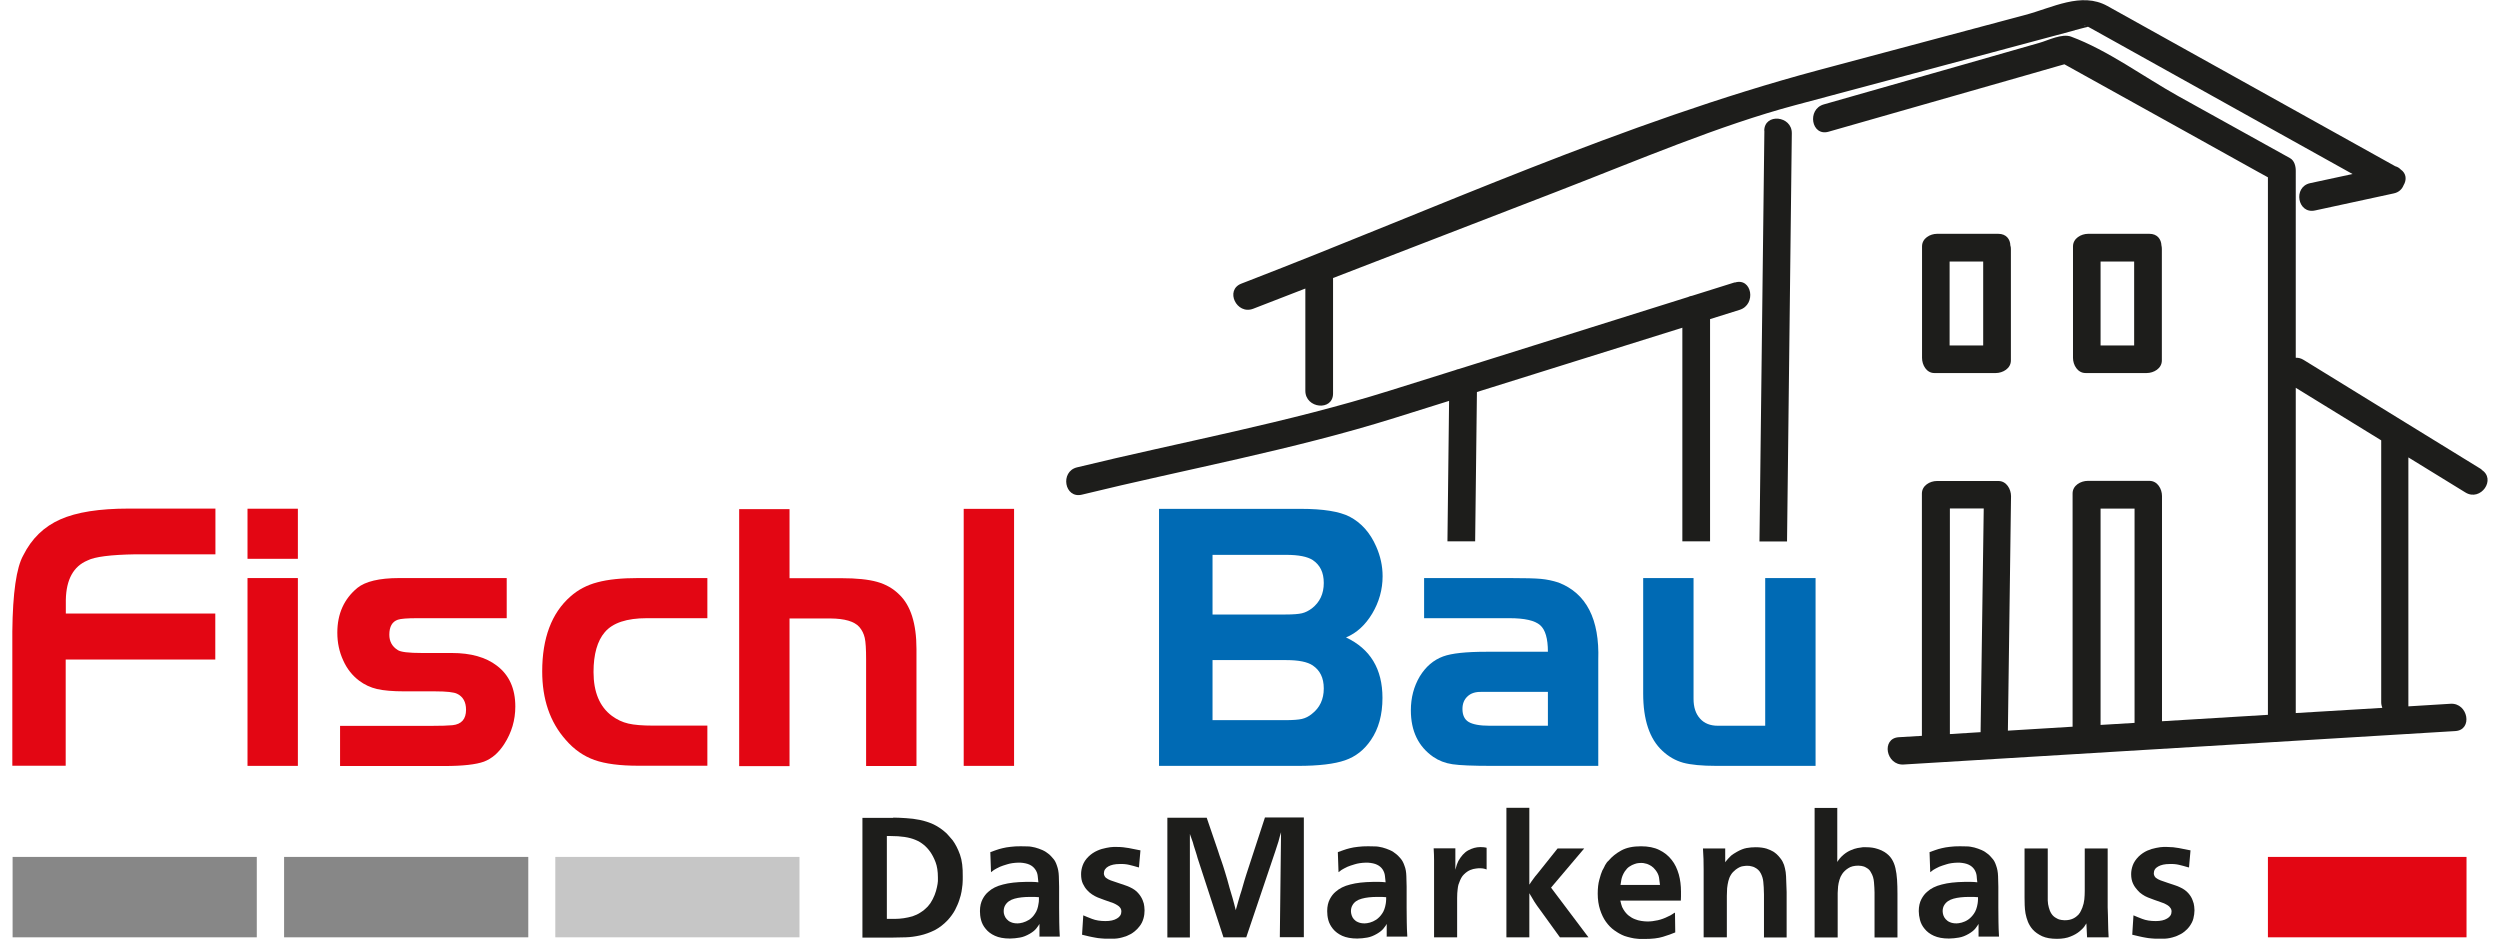<?xml version="1.0" encoding="UTF-8"?><svg id="a" xmlns="http://www.w3.org/2000/svg" xmlns:xlink="http://www.w3.org/1999/xlink" viewBox="0 0 181.35 68.81" width="181" height="68"><defs><style>.c{fill:none;}.d{fill:#006ab4;}.e{fill:#c6c6c6;}.f{fill:#e30613;}.g{fill:#1d1d1b;}.h{fill:#878787;}.i{clip-path:url(#b);}</style><clipPath id="b"><rect y="0" width="181.35" height="68.81" style="fill:none;"/></clipPath></defs><rect x=".02" y="62.78" width="17.89" height="5.89" style="fill:#878787;"/><g style="clip-path:url(#b);"><path d="M141.93,19.16h2.46v6.15h-2.46v-6.15Zm-1.11,8.17h4.49c.51,0,1.11-.33,1.11-.92v-8.17c0-.09-.01-.18-.04-.26-.01-.45-.3-.85-.88-.85h-4.49c-.51,0-1.1,.33-1.1,.92v8.17c0,.51,.32,1.11,.9,1.11m-14.63-6.64c-1.04,.33-2.08,.65-3.12,.98-.11,.01-.2,.05-.29,.09-5.59,1.75-11.18,3.51-16.78,5.27-.09,.02-.18,.04-.26,.08l-4.82,1.51c-7.46,2.34-15.31,3.77-22.91,5.62-1.26,.31-.92,2.31,.36,2,7.6-1.86,15.45-3.28,22.91-5.62l3.99-1.25c-.04,3.43-.08,6.86-.12,10.29h2.03c.04-3.64,.09-7.29,.13-10.94,5.02-1.57,10.04-3.14,15.05-4.71v15.65h2.03V23.38c.73-.23,1.45-.45,2.17-.68,1.24-.39,.9-2.39-.35-2m41.09,31.55V28.41c2.09,1.28,4.18,2.57,6.26,3.85v19.2c0,.15,.04,.28,.08,.4-2.11,.13-4.23,.25-6.34,.38m-11.81,.72l-2.49,.15v-15.85h2.49v15.7Zm-11.28,.68c-.75,.05-1.5,.09-2.25,.14v-16.53h2.48c-.08,5.46-.15,10.92-.23,16.39m36.72-19.24c-4.35-2.68-8.7-5.35-13.05-8.03-.19-.12-.39-.17-.58-.16V12.51c0-.34-.1-.75-.43-.93-2.73-1.52-5.46-3.03-8.2-4.55-2.51-1.4-5.14-3.35-7.84-4.35-.66-.24-1.68,.28-2.28,.45-2.02,.58-4.05,1.16-6.08,1.74-3.25,.93-6.5,1.85-9.75,2.78-1.25,.36-.91,2.36,.35,2l9.1-2.6c1.95-.56,3.89-1.11,5.84-1.67,.64-.18,1.27-.36,1.91-.55,.21-.06,.33-.09,.43-.12,2.96,1.64,5.92,3.29,8.88,4.93,1.75,.97,3.49,1.94,5.23,2.91,.27,.15,.54,.29,.8,.44V52.37c-2.58,.16-5.18,.32-7.76,.47v-16.5c0-.51-.32-1.11-.92-1.11h-4.52c-.51,0-1.11,.33-1.11,.92v17.09c-1.58,.09-3.16,.19-4.74,.29,.07-5.72,.15-11.45,.23-17.18,0-.51-.33-1.11-.92-1.11h-4.51c-.51,0-1.1,.33-1.1,.92v17.75l-1.69,.1c-1.31,.08-.94,2.08,.35,2,13.48-.81,26.95-1.63,40.42-2.45,1.3-.08,.94-2.08-.35-2l-3.09,.19s0-.06,0-.09v-18.15c1.39,.86,2.79,1.71,4.18,2.57,1.12,.69,2.29-.98,1.17-1.67m-27.9-15.25h2.46v6.15h-2.46v-6.15Zm-1.11,8.17h4.49c.51,0,1.11-.33,1.11-.92v-8.17c0-.09-.01-.18-.03-.26-.02-.45-.3-.85-.88-.85h-4.49c-.51,0-1.11,.33-1.11,.92v8.17c0,.51,.33,1.11,.92,1.11m-23.53-17.76c-.12,10.03-.24,20.06-.36,30.1h2.02c.11-9.97,.24-19.94,.35-29.9,.02-1.3-2.01-1.5-2.02-.19m23.58-7.68c-.18-.04-.24-.11,0,0m-.82,.31c.32-.08,.63-.17,.96-.25,.07,.04,.16,.08,.26,.14,6.38,3.55,12.75,7.1,19.12,10.65-1.04,.23-2.07,.45-3.11,.67-1.27,.28-.92,2.28,.36,2,1.92-.42,3.84-.83,5.77-1.25,.38-.08,.61-.32,.72-.6,.23-.38,.22-.86-.22-1.16-.1-.11-.24-.19-.39-.23-7.03-3.92-14.06-7.83-21.09-11.74-1.91-1.06-4.03,.13-6.04,.66-5.04,1.35-10.09,2.7-15.13,4.04-14.29,3.83-27.99,10.12-41.79,15.45-.16,.06-.33,.13-.49,.19-1.22,.47-.35,2.31,.87,1.84,1.27-.49,2.55-.99,3.82-1.48v7.49c0,1.31,2.03,1.51,2.03,.2v-8.46c5.46-2.11,10.93-4.22,16.39-6.33,6-2.32,11.9-4.85,17.49-6.34,5-1.33,9.99-2.67,14.98-4.01,1.83-.49,3.66-.98,5.49-1.47" style="fill:#1d1d1b;"/><rect x="19.91" y="62.78" width="17.89" height="5.89" style="fill:#878787;"/><rect x="39.78" y="62.78" width="17.89" height="5.89" style="fill:#c6c6c6;"/><rect x="165.25" y="62.78" width="14.55" height="5.89" style="fill:#e30613;"/><path d="M14.87,44.97v3.35H3.91v7.78H0v-9.84c.03-2.82,.3-4.68,.8-5.57,.62-1.24,1.52-2.11,2.72-2.64,1.19-.53,2.86-.79,5.01-.79h6.35v3.35h-5.86c-1.82,.03-2.99,.18-3.51,.45-1.03,.43-1.56,1.39-1.59,2.89v1H14.87Z" style="fill:#e30613;"/><path d="M17.23,42.35h3.69v13.76h-3.69v-13.76Zm0-5.08h3.69v3.67h-3.69v-3.67Z" style="fill:#e30613;"/><path d="M36.22,42.35v2.94h-6.55c-.75,0-1.22,.04-1.42,.11-.42,.14-.63,.51-.63,1.1,0,.49,.2,.86,.61,1.12,.21,.15,.81,.22,1.79,.22h2.18c1.39,0,2.49,.31,3.3,.93,.9,.68,1.35,1.68,1.35,2.99,0,1-.27,1.91-.81,2.75-.41,.64-.91,1.07-1.49,1.29-.58,.21-1.55,.32-2.9,.32h-7.64v-2.94h6.57c.82,0,1.37-.02,1.67-.05,.66-.07,.99-.45,.99-1.13,0-.57-.22-.96-.65-1.17-.23-.12-.78-.18-1.62-.18h-2.24c-.87,0-1.54-.06-2.01-.17-.47-.11-.91-.31-1.31-.61-.49-.37-.89-.86-1.17-1.49-.29-.63-.43-1.3-.43-2.03,0-1.38,.49-2.47,1.47-3.28,.58-.47,1.6-.72,3.06-.72h7.9Z" style="fill:#e30613;"/><path d="M50.92,42.35v2.94h-4.43c-1.47,0-2.5,.34-3.08,1.02-.55,.64-.83,1.62-.83,2.92,0,1.48,.45,2.55,1.35,3.22,.37,.27,.76,.46,1.2,.56,.42,.1,1.03,.15,1.8,.15h3.99v2.94h-5.05c-1.36,0-2.43-.14-3.22-.42-.79-.28-1.5-.77-2.11-1.48-1.16-1.31-1.72-2.99-1.72-5.01,0-2.44,.69-4.28,2.07-5.49,.55-.49,1.21-.84,1.98-1.04,.78-.21,1.77-.31,3-.31h5.05Z" style="fill:#e30613;"/><path d="M56.94,37.28v5.08h3.8c1.11,0,1.98,.09,2.62,.27,.64,.18,1.18,.49,1.62,.93,.83,.79,1.26,2.12,1.26,3.99v8.57h-3.69v-7.82c0-.74-.03-1.26-.1-1.57-.07-.31-.21-.58-.4-.8-.37-.41-1.07-.61-2.11-.62h-3v10.82h-3.69v-18.83h3.69Z" style="fill:#e30613;"/><rect x="69.7" y="37.28" width="3.69" height="18.83" style="fill:#e30613;"/><path d="M87.92,52.76h5.34c.56,0,.96-.03,1.22-.09,.26-.06,.5-.18,.73-.37,.58-.45,.87-1.07,.87-1.86s-.28-1.33-.81-1.69c-.39-.26-1.03-.39-1.93-.39h-5.41v4.39Zm0-7.74h5.34c.56,0,.96-.03,1.22-.09,.25-.06,.49-.18,.73-.36,.58-.45,.87-1.07,.87-1.86s-.28-1.32-.81-1.68c-.39-.25-1.03-.38-1.93-.38h-5.41v4.39Zm-3.91,11.09v-18.83h10.4c1.63,0,2.81,.19,3.56,.57,.86,.45,1.51,1.18,1.95,2.19,.31,.7,.47,1.42,.47,2.18,0,.97-.26,1.89-.76,2.73-.51,.85-1.15,1.43-1.92,1.75,1.78,.84,2.67,2.31,2.67,4.43,0,1.23-.28,2.26-.85,3.09-.49,.72-1.11,1.21-1.89,1.48-.77,.27-1.93,.41-3.45,.41h-10.17Z" style="fill:#006ab4;"/><path d="M112.5,50.69h-4.89c-.42-.01-.76,.1-1,.33-.25,.23-.37,.54-.37,.92,0,.45,.15,.77,.45,.95,.3,.18,.81,.28,1.54,.28h4.27v-2.48Zm0-2.94c0-.97-.19-1.62-.57-1.95-.39-.34-1.13-.51-2.25-.51h-6.25v-2.94h6.25c1.12,0,1.88,.02,2.31,.06,.43,.04,.86,.13,1.29,.27,2.04,.79,3.01,2.68,2.91,5.67v7.76h-7.79c-1.39,0-2.36-.04-2.89-.12-.54-.08-1-.26-1.41-.54-1.09-.76-1.64-1.89-1.64-3.41,0-.93,.22-1.75,.65-2.48,.44-.72,1.01-1.21,1.72-1.47,.63-.23,1.68-.34,3.14-.34h4.52Z" style="fill:#006ab4;"/><path d="M128.42,53.17v-10.82h3.69v13.76h-7.27c-1.06,0-1.87-.08-2.43-.23-.57-.16-1.07-.45-1.52-.87-.94-.87-1.41-2.27-1.41-4.2v-8.46h3.69v8.85c0,.62,.16,1.1,.48,1.45,.31,.35,.75,.52,1.3,.52h3.49Z" style="fill:#006ab4;"/><path d="M64.06,67.32c.2,0,.39,0,.61,0,.21,0,.42-.02,.64-.05,.22-.03,.42-.08,.64-.14,.21-.07,.41-.16,.6-.29,.15-.09,.25-.17,.32-.24,.07-.07,.14-.13,.2-.19,.07-.08,.13-.16,.19-.24,.13-.2,.23-.4,.31-.6,.08-.2,.13-.39,.17-.57,.04-.17,.06-.32,.07-.45,0-.13,0-.22,0-.27,0-.45-.06-.82-.17-1.11-.11-.29-.24-.54-.37-.73-.29-.42-.66-.73-1.11-.91-.45-.19-1.05-.28-1.81-.28h-.28v6.08Zm.48-7.42c.29,0,.6,.02,.94,.04,.34,.02,.67,.06,1.01,.13,.34,.07,.68,.18,1.01,.33,.33,.16,.65,.38,.95,.66,.04,.05,.1,.11,.18,.2,.08,.09,.17,.19,.26,.3,.21,.29,.39,.64,.54,1.06,.15,.42,.21,.95,.2,1.6,0,.18,0,.33-.01,.45,0,.12-.02,.22-.03,.3,0,.07-.03,.19-.05,.36-.03,.17-.08,.37-.16,.6-.07,.23-.18,.47-.31,.73-.14,.26-.32,.51-.54,.75-.3,.32-.62,.56-.96,.74-.35,.17-.7,.3-1.06,.38-.36,.08-.71,.13-1.06,.14-.35,.01-.67,.02-.97,.02h-2.2v-8.77h2.26Z" style="fill:#1d1d1b;"/><path d="M75.21,65.73c-.11,0-.21-.02-.32-.02-.1,0-.21,0-.32,0-.45,0-.83,.04-1.15,.13-.32,.09-.55,.25-.69,.5-.07,.12-.1,.27-.1,.42,0,.09,.01,.19,.05,.29,.03,.1,.09,.2,.17,.29,.08,.09,.18,.17,.31,.22,.13,.06,.29,.09,.49,.09,.1,0,.23-.02,.38-.06,.15-.04,.3-.11,.47-.21,.16-.11,.3-.25,.42-.44,.13-.18,.22-.43,.26-.73,.02-.09,.03-.19,.03-.31,0-.12,0-.18,0-.19m.04,2.94v-.96c-.05,.09-.13,.2-.23,.33-.1,.13-.26,.26-.48,.39-.25,.14-.48,.24-.73,.28-.24,.04-.48,.07-.72,.07-.45,0-.82-.07-1.1-.2-.29-.13-.51-.3-.68-.51-.17-.2-.28-.42-.34-.65-.06-.23-.08-.45-.08-.65,0-.35,.07-.64,.19-.87,.12-.23,.26-.41,.43-.55,.26-.24,.62-.42,1.07-.53,.45-.12,1-.18,1.64-.19h.07c.16,0,.31,0,.44,0,.13,0,.28,.01,.44,.03-.02-.15-.03-.31-.05-.48-.02-.17-.08-.33-.19-.48-.1-.14-.23-.25-.4-.33-.17-.08-.39-.13-.67-.15h-.17c-.31,.01-.58,.05-.8,.12-.22,.06-.4,.13-.53,.18-.06,.03-.15,.08-.26,.13-.11,.05-.24,.14-.4,.27l-.05-1.47c.13-.05,.27-.1,.42-.15,.14-.05,.3-.1,.48-.14,.17-.04,.37-.08,.59-.1,.22-.03,.46-.04,.74-.04,.16,0,.33,0,.51,.01,.18,0,.36,.04,.54,.08,.18,.05,.36,.11,.54,.19,.18,.08,.34,.19,.5,.32,.08,.07,.18,.18,.29,.31,.12,.13,.2,.3,.27,.51,.08,.22,.13,.47,.14,.77,.01,.3,.02,.55,.02,.77v1.54c0,.39,0,.74,.01,1.06,0,.32,.02,.67,.04,1.06h-1.5Z" style="fill:#1d1d1b;"/><path d="M82.52,63.55c-.26-.08-.49-.14-.7-.19-.21-.05-.44-.07-.69-.06-.35,0-.63,.06-.84,.18-.21,.12-.32,.29-.32,.51,0,.05,.01,.11,.04,.17,.03,.06,.06,.11,.11,.15,.09,.07,.21,.14,.35,.19,.14,.05,.31,.11,.53,.18,.21,.07,.39,.13,.53,.18,.14,.05,.26,.09,.35,.14,.26,.12,.47,.27,.61,.44,.15,.17,.25,.34,.32,.51,.07,.17,.11,.32,.12,.46,.01,.14,.02,.23,.02,.28,0,.19-.02,.39-.08,.6-.06,.21-.15,.41-.31,.6-.1,.13-.21,.24-.31,.32-.11,.09-.21,.17-.31,.22-.1,.05-.19,.09-.27,.13-.08,.03-.13,.06-.17,.06-.26,.09-.51,.14-.75,.15-.24,0-.4,0-.48,0-.18,0-.35,0-.5-.02-.16-.01-.3-.03-.45-.06-.15-.02-.29-.06-.45-.09-.15-.04-.32-.08-.5-.12l.09-1.42c.15,.07,.36,.15,.64,.26,.28,.11,.61,.16,.99,.16,.35,0,.63-.06,.84-.19,.21-.12,.32-.29,.32-.51,0-.11-.03-.2-.08-.27-.06-.08-.12-.14-.21-.19-.08-.05-.17-.1-.26-.14-.09-.04-.17-.07-.25-.09-.16-.06-.33-.12-.48-.17-.15-.05-.3-.11-.45-.17-.14-.06-.28-.13-.41-.22-.13-.08-.25-.19-.37-.32-.12-.13-.22-.28-.31-.47-.09-.19-.13-.42-.13-.7,0-.21,.04-.43,.12-.65,.08-.22,.22-.44,.44-.65,.19-.18,.4-.32,.63-.42,.22-.1,.44-.16,.65-.2,.21-.04,.38-.07,.53-.07,.14,0,.23,0,.26,0,.31,0,.59,.03,.86,.08,.26,.05,.55,.11,.86,.17l-.11,1.24Z" style="fill:#1d1d1b;"/><path d="M87.5,59.9l.82,2.4c.09,.29,.18,.55,.26,.77,.08,.22,.16,.48,.25,.77,.07,.22,.13,.42,.18,.6,.05,.18,.1,.39,.17,.62,.04,.14,.07,.26,.11,.37,.03,.11,.07,.23,.11,.37,.04,.16,.08,.31,.12,.44,.03,.13,.07,.27,.11,.44,.03-.1,.06-.19,.08-.27,.02-.08,.05-.18,.08-.29,.06-.21,.12-.41,.17-.58,.06-.17,.12-.37,.18-.59,.05-.17,.09-.31,.13-.45,.04-.13,.08-.28,.14-.45l1.36-4.16h2.85v8.77h-1.76l.09-7.69c-.04,.12-.07,.24-.1,.34-.02,.1-.05,.21-.09,.34-.04,.14-.08,.27-.12,.37-.04,.11-.07,.23-.12,.37l-2.12,6.28h-1.67l-1.89-5.79c-.05-.17-.09-.33-.14-.47-.04-.14-.1-.3-.15-.47-.04-.16-.08-.3-.13-.42-.05-.12-.09-.26-.15-.42v7.58h-1.65v-8.77h2.87Z" style="fill:#1d1d1b;"/><path d="M100.65,65.73c-.11,0-.22-.02-.32-.02-.1,0-.21,0-.32,0-.45,0-.83,.04-1.15,.13-.33,.09-.56,.25-.69,.5-.07,.12-.1,.27-.1,.42,0,.09,.02,.19,.05,.29,.03,.1,.08,.2,.16,.29,.08,.09,.18,.17,.31,.22,.13,.06,.29,.09,.49,.09,.1,0,.22-.02,.38-.06,.15-.04,.3-.11,.46-.21,.16-.11,.3-.25,.43-.44,.13-.18,.22-.43,.27-.73,.01-.09,.03-.19,.03-.31,0-.12,0-.18,0-.19m.04,2.94v-.96c-.05,.09-.12,.2-.23,.33-.1,.13-.26,.26-.48,.39-.24,.14-.48,.24-.72,.28-.24,.04-.48,.07-.73,.07-.44,0-.81-.07-1.1-.2-.28-.13-.51-.3-.68-.51-.16-.2-.28-.42-.34-.65-.06-.23-.08-.45-.08-.65,0-.35,.07-.64,.19-.87,.12-.23,.26-.41,.43-.55,.27-.24,.62-.42,1.07-.53,.45-.12,.99-.18,1.64-.19h.07c.16,0,.31,0,.44,0,.13,0,.27,.01,.44,.03-.02-.15-.03-.31-.05-.48-.02-.17-.08-.33-.18-.48-.1-.14-.23-.25-.4-.33-.16-.08-.39-.13-.67-.15h-.16c-.31,.01-.58,.05-.8,.12-.22,.06-.4,.13-.53,.18-.07,.03-.15,.08-.26,.13-.11,.05-.24,.14-.4,.27l-.05-1.47c.13-.05,.27-.1,.42-.15,.14-.05,.3-.1,.47-.14,.17-.04,.37-.08,.59-.1,.22-.03,.47-.04,.74-.04,.16,0,.33,0,.51,.01,.18,0,.36,.04,.54,.08,.18,.05,.36,.11,.54,.19,.18,.08,.35,.19,.5,.32,.09,.07,.18,.18,.3,.31,.11,.13,.2,.3,.27,.51,.09,.22,.13,.47,.14,.77,.01,.3,.02,.55,.02,.77v1.54c0,.39,0,.74,.01,1.06,0,.32,.02,.67,.04,1.06h-1.5Z" style="fill:#1d1d1b;"/><path d="M108.02,63.7c-.05-.02-.12-.03-.2-.06-.08-.02-.19-.03-.31-.03-.05,0-.14,0-.27,.02-.13,.01-.28,.05-.43,.11-.16,.07-.31,.17-.46,.32-.15,.14-.26,.35-.35,.61-.05,.1-.07,.2-.09,.31-.02,.11-.03,.26-.05,.46-.01,.13-.01,.24-.01,.34v2.89h-1.69v-4.82c0-.31,0-.6,0-.85,0-.25-.01-.53-.03-.85h1.59v1.57c.05-.16,.08-.29,.11-.38,.03-.09,.07-.17,.11-.26,.2-.35,.43-.62,.72-.78,.3-.16,.59-.24,.89-.24,.08,0,.15,0,.23,.01,.08,.01,.16,.02,.23,.04v1.58Z" style="fill:#1d1d1b;"/><path d="M111.15,64.8c.1-.16,.2-.3,.29-.42,.08-.12,.19-.25,.31-.39l1.46-1.83h1.95l-2.43,2.87,2.74,3.64h-2.09l-1.43-1.98c-.17-.22-.31-.43-.43-.61-.11-.18-.24-.4-.38-.64v3.23h-1.68v-9.49h1.68v5.62Z" style="fill:#1d1d1b;"/><path d="M120.71,64.82c-.02-.18-.04-.36-.07-.54-.03-.18-.12-.36-.25-.53-.1-.13-.2-.23-.31-.3-.11-.07-.21-.12-.32-.16-.1-.03-.19-.05-.26-.06-.08,0-.13-.01-.16-.01s-.09,0-.18,.01c-.09,0-.19,.03-.31,.07-.12,.04-.25,.1-.38,.19-.13,.08-.24,.21-.35,.37-.13,.21-.21,.42-.24,.6-.03,.18-.05,.31-.06,.37h2.9Zm-2.9,1.18s.03,.1,.06,.24c.03,.14,.09,.28,.17,.4,.11,.18,.24,.33,.38,.44,.14,.11,.29,.2,.45,.26,.15,.06,.31,.11,.47,.13,.15,.02,.3,.04,.45,.04,.24,0,.5-.03,.76-.09,.26-.06,.51-.15,.76-.28,.1-.04,.2-.09,.3-.16,.1-.07,.17-.11,.2-.12l.02,1.45c-.25,.11-.55,.21-.9,.32-.35,.11-.8,.16-1.35,.16h-.23c-.1,0-.21,0-.34-.02-.13-.01-.27-.03-.43-.07-.15-.03-.31-.08-.47-.13-.26-.1-.5-.24-.74-.41-.24-.17-.44-.38-.62-.63-.18-.25-.32-.55-.43-.89-.11-.34-.17-.73-.17-1.17,0-.4,.04-.75,.12-1.03,.07-.28,.15-.51,.22-.67,.05-.07,.08-.15,.13-.24,.04-.09,.07-.13,.07-.15,.04-.06,.08-.11,.11-.17,.04-.05,.08-.11,.14-.15,.24-.29,.55-.54,.93-.75,.38-.21,.86-.31,1.45-.31,.53,0,.98,.09,1.34,.27,.37,.18,.67,.42,.91,.73,.24,.3,.4,.65,.52,1.06,.11,.4,.16,.82,.16,1.26v.34c0,.1,0,.2-.01,.32h-4.44Z" style="fill:#1d1d1b;"/><path d="M128.33,68.67v-3.14c0-.39-.03-.7-.05-.93-.02-.23-.09-.43-.18-.61-.06-.11-.12-.2-.2-.27-.07-.07-.17-.13-.29-.19-.04-.02-.1-.04-.19-.06-.09-.03-.19-.04-.31-.04-.06,0-.17,0-.33,.03-.16,.02-.33,.11-.52,.25-.14,.11-.27,.24-.35,.38-.09,.14-.15,.3-.19,.46-.04,.17-.07,.34-.09,.52-.01,.18-.02,.36-.02,.56v3.04h-1.7v-4.95c0-.29,0-.55-.01-.78-.01-.23-.02-.49-.04-.78h1.63v1.01c.07-.1,.16-.2,.25-.3,.12-.14,.25-.25,.37-.32,.12-.07,.2-.12,.25-.15,.25-.14,.48-.23,.69-.27,.22-.04,.44-.06,.68-.06,.31,0,.57,.04,.78,.1,.2,.07,.37,.14,.5,.22,.06,.04,.15,.1,.24,.18,.09,.08,.2,.2,.32,.36,.1,.13,.17,.28,.23,.44,.05,.16,.09,.33,.12,.52,.02,.19,.04,.41,.04,.65,.01,.24,.02,.51,.03,.81v3.33h-1.68Z" style="fill:#1d1d1b;"/><path d="M133.7,59.18v3.97c.04-.07,.1-.15,.17-.24,.06-.08,.16-.18,.3-.3,.17-.14,.35-.25,.52-.32,.18-.08,.34-.13,.49-.16,.15-.03,.28-.05,.39-.06,.12,0,.2,0,.25,0,.31,0,.58,.04,.82,.12,.22,.07,.4,.15,.52,.23,.22,.14,.4,.31,.52,.5,.13,.2,.22,.42,.28,.68,.06,.26,.1,.54,.12,.85,.02,.31,.03,.66,.03,1.04v3.19h-1.68v-3.3c0-.22-.02-.46-.04-.74-.02-.27-.09-.51-.22-.72-.02-.05-.06-.1-.11-.17-.05-.06-.13-.13-.25-.19-.11-.07-.23-.1-.34-.12-.11-.01-.18-.02-.22-.02-.31,0-.56,.06-.75,.19-.19,.12-.34,.27-.44,.42-.09,.13-.16,.28-.2,.43-.05,.16-.08,.32-.1,.48-.01,.16-.02,.32-.03,.48,0,.16,0,.3,0,.44v2.82h-1.69v-9.49h1.68Z" style="fill:#1d1d1b;"/><path d="M144,65.73c-.1,0-.21-.02-.31-.02-.1,0-.21,0-.33,0-.44,0-.83,.04-1.15,.13-.32,.09-.55,.25-.69,.5-.07,.12-.1,.27-.1,.42,0,.09,.02,.19,.05,.29,.03,.1,.09,.2,.17,.29,.08,.09,.18,.17,.31,.22,.13,.06,.29,.09,.49,.09,.1,0,.22-.02,.38-.06,.15-.04,.31-.11,.46-.21,.16-.11,.3-.25,.43-.44,.13-.18,.22-.43,.27-.73,.02-.09,.02-.19,.03-.31,0-.12,0-.18,0-.19m.04,2.94v-.96c-.05,.09-.13,.2-.23,.33-.1,.13-.26,.26-.48,.39-.24,.14-.48,.24-.73,.28-.24,.04-.49,.07-.73,.07-.45,0-.81-.07-1.1-.2-.29-.13-.51-.3-.68-.51-.17-.2-.28-.42-.34-.65-.06-.23-.09-.45-.09-.65,0-.35,.07-.64,.19-.87,.12-.23,.26-.41,.43-.55,.26-.24,.62-.42,1.07-.53,.45-.12,.99-.18,1.64-.19h.08c.16,0,.31,0,.44,0,.13,0,.27,.01,.44,.03-.02-.15-.04-.31-.05-.48-.02-.17-.08-.33-.18-.48-.1-.14-.23-.25-.4-.33-.16-.08-.39-.13-.67-.15h-.16c-.31,.01-.59,.05-.8,.12-.22,.06-.39,.13-.53,.18-.06,.03-.15,.08-.26,.13-.11,.05-.24,.14-.4,.27l-.05-1.47c.14-.05,.27-.1,.42-.15,.14-.05,.3-.1,.48-.14,.18-.04,.37-.08,.59-.1,.22-.03,.47-.04,.74-.04,.16,0,.33,0,.51,.01,.18,0,.36,.04,.54,.08,.18,.05,.36,.11,.54,.19,.18,.08,.34,.19,.5,.32,.08,.07,.18,.18,.29,.31,.12,.13,.2,.3,.27,.51,.08,.22,.13,.47,.14,.77,.01,.3,.02,.55,.02,.77v1.54c0,.39,0,.74,.01,1.06,0,.32,.02,.67,.04,1.06h-1.5Z" style="fill:#1d1d1b;"/><path d="M149.12,62.16v3.28c0,.18,0,.36,0,.54,.01,.18,.03,.35,.08,.51,.04,.16,.1,.31,.19,.45,.09,.14,.21,.25,.37,.33,.13,.08,.26,.12,.37,.13,.11,.01,.19,.02,.23,.02,.24,0,.44-.04,.61-.12,.17-.08,.29-.18,.39-.28,.09-.1,.16-.21,.2-.31,.04-.11,.08-.17,.09-.2,.08-.21,.13-.42,.15-.62,.02-.2,.03-.41,.03-.62v-3.11h1.68v4.31c.01,.4,.03,.77,.03,1.1,0,.33,.02,.69,.04,1.1h-1.58l-.05-1.02c-.05,.08-.11,.17-.17,.26-.07,.09-.18,.2-.35,.34-.16,.13-.38,.26-.64,.36-.26,.11-.6,.17-.99,.17-.44,0-.8-.06-1.09-.19-.29-.14-.52-.3-.69-.49-.15-.17-.26-.35-.35-.56-.08-.2-.14-.41-.18-.62-.03-.21-.06-.41-.06-.61-.01-.2-.01-.39-.01-.55v-3.6h1.69Z" style="fill:#1d1d1b;"/><path d="M159.44,63.55c-.26-.08-.49-.14-.7-.19-.21-.05-.44-.07-.69-.06-.35,0-.63,.06-.84,.18-.22,.12-.32,.29-.32,.51,0,.05,.01,.11,.04,.17,.02,.06,.07,.11,.11,.15,.09,.07,.21,.14,.35,.19,.14,.05,.32,.11,.52,.18,.21,.07,.39,.13,.54,.18,.14,.05,.26,.09,.35,.14,.27,.12,.47,.27,.62,.44,.15,.17,.25,.34,.31,.51,.07,.17,.11,.32,.12,.46,.01,.14,.02,.23,.02,.28,0,.19-.03,.39-.08,.6-.05,.21-.16,.41-.3,.6-.1,.13-.2,.24-.31,.32-.1,.09-.21,.17-.31,.22-.1,.05-.19,.09-.27,.13-.08,.03-.13,.06-.16,.06-.26,.09-.51,.14-.75,.15-.25,0-.41,0-.48,0-.18,0-.35,0-.5-.02-.15-.01-.3-.03-.45-.06-.14-.02-.3-.06-.44-.09-.16-.04-.32-.08-.51-.12l.09-1.42c.15,.07,.36,.15,.64,.26,.28,.11,.61,.16,.99,.16,.35,0,.63-.06,.84-.19,.21-.12,.32-.29,.32-.51,0-.11-.03-.2-.09-.27-.05-.08-.12-.14-.2-.19-.09-.05-.17-.1-.26-.14-.09-.04-.18-.07-.25-.09-.16-.06-.33-.12-.48-.17-.15-.05-.3-.11-.45-.17-.15-.06-.28-.13-.41-.22-.13-.08-.25-.19-.36-.32-.12-.13-.23-.28-.32-.47-.09-.19-.14-.42-.14-.7,0-.21,.04-.43,.12-.65,.08-.22,.23-.44,.44-.65,.19-.18,.4-.32,.62-.42,.23-.1,.44-.16,.65-.2,.21-.04,.38-.07,.53-.07,.15,0,.24,0,.27,0,.31,0,.6,.03,.86,.08,.26,.05,.55,.11,.86,.17l-.11,1.24Z" style="fill:#1d1d1b;"/></g></svg>